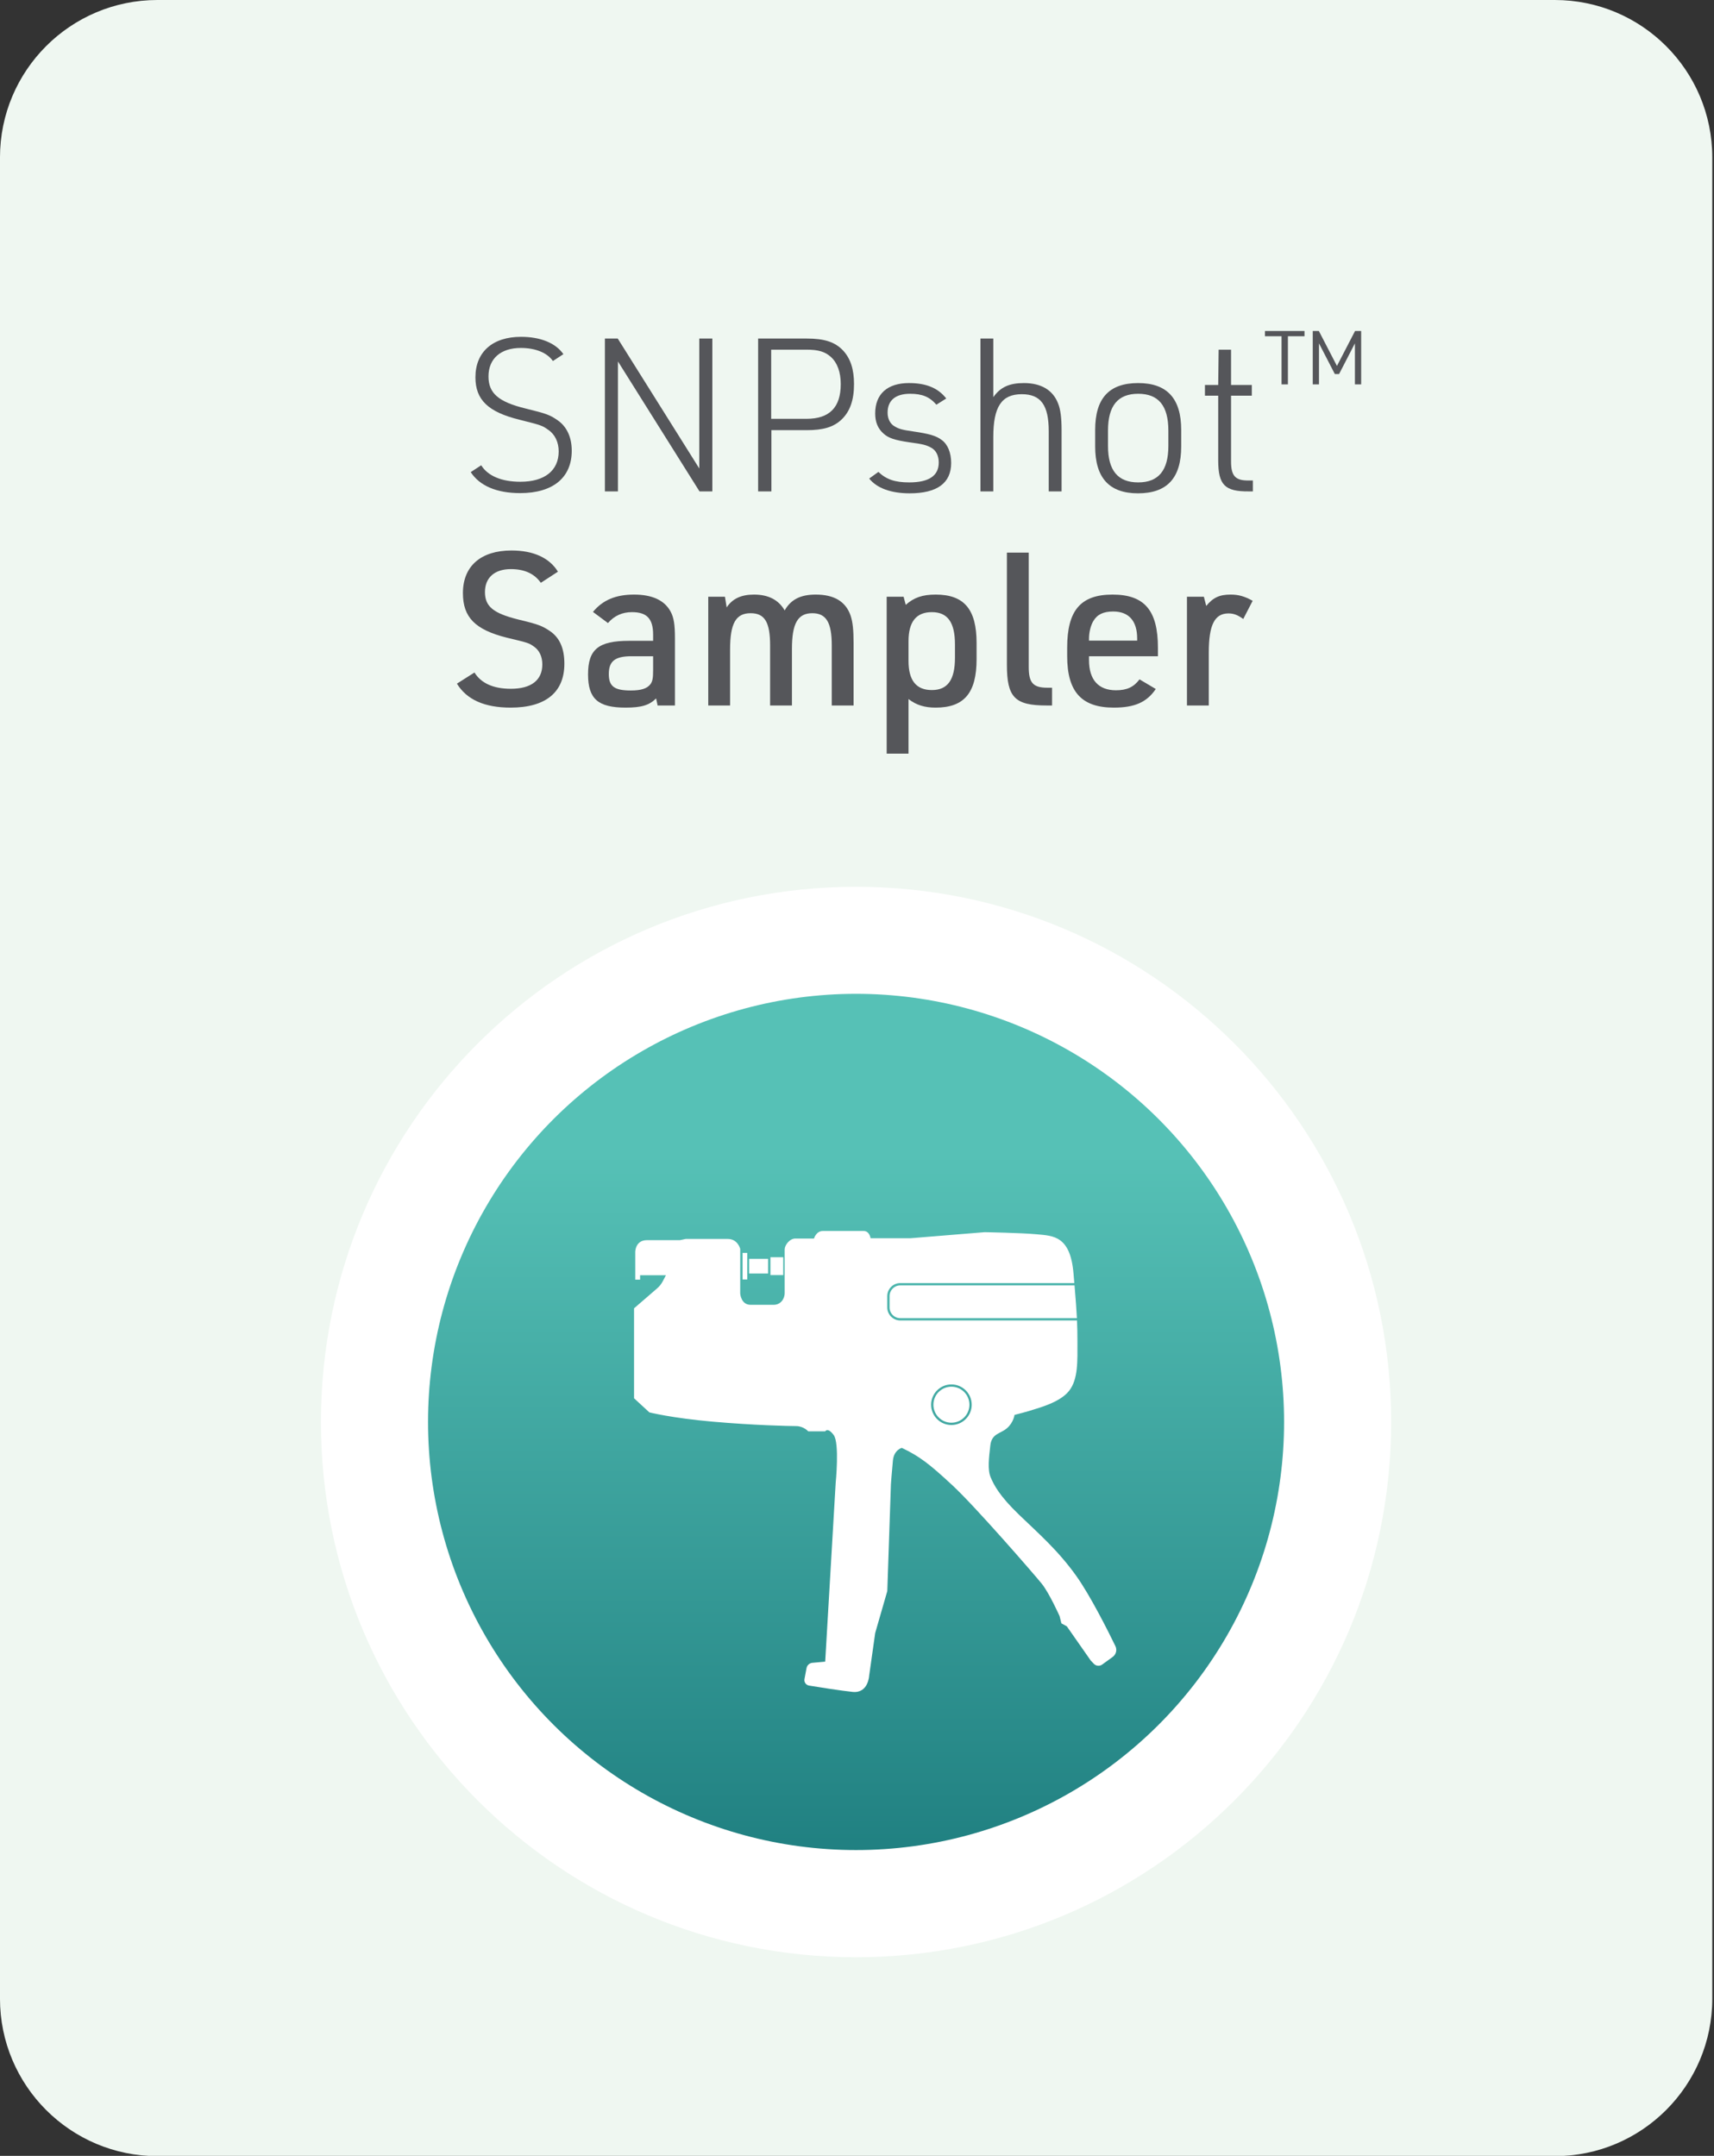<?xml version="1.0" encoding="UTF-8" standalone="no"?>
<!DOCTYPE svg PUBLIC "-//W3C//DTD SVG 1.1//EN" "http://www.w3.org/Graphics/SVG/1.1/DTD/svg11.dtd">
<svg width="100%" height="100%" viewBox="0 0 598 752" version="1.1" xmlns="http://www.w3.org/2000/svg" xmlns:xlink="http://www.w3.org/1999/xlink" xml:space="preserve" xmlns:serif="http://www.serif.com/" style="fill-rule:evenodd;clip-rule:evenodd;stroke-linejoin:round;stroke-miterlimit:2;">
    <rect x="0" y="0" width="598" height="752" fill="#333333" stroke="none"/>
    <g transform="matrix(1,0,0,1,-1285.33,-1226.67)">
        <g transform="matrix(2.667,0,0,2.667,1340.27,1226.67)">
            <path d="M0,282L182.796,282C194.174,282 203.398,272.776 203.398,261.398L203.398,20.602C203.398,9.224 194.174,0 182.796,0L0,0C-11.378,0 -20.602,9.224 -20.602,20.602L-20.602,261.398C-20.602,272.776 -11.378,282 0,282" style="fill:rgb(239,247,241);fill-rule:nonzero;"/>
        </g>
        <g transform="matrix(2.667,0,0,2.667,1584,1536)">
            <path d="M0,140C38.66,140 70,108.661 70,70C70,31.339 38.66,0 0,0C-38.66,0 -70,31.339 -70,70C-70,108.661 -38.66,140 0,140" style="fill:white;fill-rule:nonzero;"/>
        </g>
        <g transform="matrix(0,298.667,298.667,0,1584,1573.33)">
            <ellipse cx="0.5" cy="0" rx="0.5" ry="0.5" style="fill:url(#_Linear1);"/>
        </g>
        <g transform="matrix(2.667,0,0,2.667,1595.69,1678.77)">
            <path d="M0,1.486L0,0C0,-0.774 0.629,-1.403 1.403,-1.403L24.198,-1.403C24.356,0.495 24.453,1.779 24.509,2.889L1.403,2.889C0.629,2.889 0,2.26 0,1.486" style="fill:white;fill-rule:nonzero;"/>
        </g>
        <g transform="matrix(2.667,0,0,2.667,0,-12133.5)">
            <rect x="582.725" y="5173.87" width="1.675" height="2.334" style="fill:white;"/>
        </g>
        <g transform="matrix(2.667,0,0,2.667,0,-12133.5)">
            <rect x="579.937" y="5174.08" width="2.485" height="1.922" style="fill:white;"/>
        </g>
        <g transform="matrix(2.667,0,0,2.667,0,-12133.5)">
            <rect x="579.083" y="5173.3" width="0.609" height="3.479" style="fill:white;"/>
        </g>
        <g transform="matrix(-2.667,0,0,2.667,1617.27,1722.94)">
            <path d="M0,-4.714C-1.3,-4.714 -2.357,-3.657 -2.357,-2.357C-2.357,-1.057 -1.3,0 0,0C1.3,0 2.357,-1.057 2.357,-2.357C2.357,-3.657 1.3,-4.714 0,-4.714" style="fill:white;fill-rule:nonzero;"/>
        </g>
        <g transform="matrix(2.667,0,0,2.667,1610.19,1756.79)">
            <path d="M0,-15.048C0,-16.512 1.19,-17.702 2.654,-17.702C4.118,-17.702 5.309,-16.512 5.309,-15.048C5.309,-13.584 4.118,-12.394 2.654,-12.394C1.19,-12.394 0,-13.584 0,-15.048M-38.862,-27.656L-38.862,-15.892L-36.858,-14.046C-36.858,-14.046 -33.956,-13.307 -28.576,-12.832C-23.195,-12.358 -18.627,-12.254 -17.656,-12.252C-16.685,-12.25 -16.073,-11.566 -16.073,-11.566L-13.857,-11.566C-13.857,-11.566 -13.541,-12.147 -12.75,-11.091C-11.958,-10.036 -12.486,-4.814 -12.486,-4.814L-13.857,18.556L-15.537,18.708C-15.917,18.743 -16.227,19.025 -16.298,19.4L-16.567,20.829C-16.644,21.232 -16.374,21.619 -15.969,21.685C-14.632,21.904 -11.805,22.355 -10.27,22.512C-8.213,22.723 -8.107,20.402 -8.107,20.402L-7.316,14.81L-5.733,9.324L-5.259,-4.655C-5.259,-4.655 -5.133,-6.388 -4.995,-7.768C-4.857,-9.149 -3.834,-9.403 -3.834,-9.403C-1.533,-8.313 -0.216,-7.3 2.799,-4.497C5.815,-1.695 13.482,7.135 14.471,8.361C15.46,9.588 16.805,12.595 16.805,12.595L17.042,13.544L17.755,13.94L20.88,18.41L21.291,18.838C21.577,19.138 22.041,19.179 22.376,18.936L23.75,17.94C24.198,17.616 24.348,17.017 24.106,16.52C23.172,14.598 20.835,9.928 18.981,7.332C16.607,4.009 14.097,1.833 11.503,-0.66C8.911,-3.152 8.202,-4.576 7.785,-5.566C7.367,-6.555 7.562,-8.129 7.745,-9.72C7.928,-11.311 9.051,-11.223 9.921,-11.975C10.792,-12.727 10.91,-13.716 10.91,-13.716C10.91,-13.716 12.77,-14.191 13.324,-14.389C13.877,-14.587 16.805,-15.298 18.032,-16.841C19.258,-18.384 19.14,-20.758 19.14,-23.33C19.14,-24.327 19.125,-25.15 19.083,-26.07L-4.037,-26.07C-4.974,-26.07 -5.737,-26.833 -5.737,-27.77L-5.737,-29.256C-5.737,-30.194 -4.974,-30.957 -4.037,-30.957L18.733,-30.957C18.7,-31.355 18.664,-31.778 18.625,-32.232C18.206,-37.148 15.975,-37.138 13.838,-37.336C11.702,-37.534 6.993,-37.613 6.993,-37.613L-2.7,-36.822L-7.923,-36.822C-7.923,-36.822 -8.042,-37.771 -8.833,-37.771L-14.165,-37.771C-15.044,-37.771 -15.321,-36.782 -15.321,-36.782L-17.774,-36.782C-18.511,-36.782 -19.159,-35.912 -19.159,-35.358L-19.159,-29.661C-19.159,-28.83 -19.734,-28.117 -20.583,-28.117L-23.63,-28.117C-24.873,-28.117 -24.975,-29.582 -24.975,-29.582L-24.975,-35.437C-24.975,-35.437 -25.292,-36.73 -26.597,-36.73L-32.11,-36.73L-32.849,-36.571L-37.174,-36.571C-38.704,-36.571 -38.704,-35.042 -38.704,-35.042L-38.704,-31.402L-38.071,-31.402L-38.071,-31.982L-34.695,-31.982L-35.097,-31.209C-35.284,-30.848 -35.539,-30.527 -35.846,-30.261L-38.862,-27.656Z" style="fill:white;fill-rule:nonzero;"/>
        </g>
        <g transform="matrix(2.667,0,0,2.667,0,0)">
            <g transform="matrix(28,0,0,28,541.949,524.213)">
                <path d="M0.056,-0.09C0.098,-0.026 0.177,0.008 0.287,0.008C0.44,0.008 0.528,-0.064 0.528,-0.19C0.528,-0.253 0.505,-0.303 0.461,-0.333C0.426,-0.357 0.411,-0.363 0.313,-0.387C0.185,-0.418 0.139,-0.459 0.139,-0.537C0.139,-0.62 0.196,-0.67 0.29,-0.67C0.358,-0.67 0.413,-0.648 0.44,-0.609L0.489,-0.641C0.453,-0.693 0.382,-0.722 0.291,-0.722C0.158,-0.722 0.078,-0.651 0.078,-0.533C0.078,-0.428 0.137,-0.371 0.283,-0.335C0.386,-0.309 0.39,-0.308 0.419,-0.287C0.45,-0.266 0.467,-0.229 0.467,-0.187C0.467,-0.097 0.401,-0.045 0.288,-0.045C0.201,-0.045 0.136,-0.072 0.105,-0.122L0.056,-0.09Z" style="fill:rgb(85,86,90);fill-rule:nonzero;"/>
            </g>
            <g transform="matrix(28,0,0,28,557.962,524.213)">
                <path d="M0.111,0L0.172,0L0.172,-0.607L0.553,0L0.613,0L0.613,-0.714L0.552,-0.714L0.552,-0.107L0.171,-0.714L0.111,-0.714L0.111,0Z" style="fill:rgb(85,86,90);fill-rule:nonzero;"/>
            </g>
            <g transform="matrix(28,0,0,28,577.979,524.213)">
                <path d="M0.174,-0.286L0.338,-0.286C0.416,-0.286 0.463,-0.3 0.5,-0.334C0.541,-0.372 0.56,-0.426 0.56,-0.501C0.56,-0.57 0.544,-0.62 0.509,-0.658C0.471,-0.698 0.422,-0.714 0.338,-0.714L0.112,-0.714L0.112,0L0.174,0L0.174,-0.286ZM0.173,-0.339L0.173,-0.662L0.338,-0.662C0.393,-0.662 0.424,-0.653 0.452,-0.628C0.482,-0.601 0.498,-0.557 0.498,-0.501C0.498,-0.392 0.445,-0.339 0.338,-0.339L0.173,-0.339Z" style="fill:rgb(85,86,90);fill-rule:nonzero;"/>
            </g>
            <g transform="matrix(28,0,0,28,594.748,524.213)">
                <path d="M0.032,-0.06C0.068,-0.015 0.134,0.009 0.221,0.009C0.35,0.009 0.415,-0.039 0.415,-0.133C0.415,-0.18 0.399,-0.22 0.371,-0.24C0.345,-0.26 0.313,-0.269 0.238,-0.28C0.188,-0.287 0.17,-0.292 0.152,-0.303C0.13,-0.315 0.118,-0.339 0.118,-0.368C0.118,-0.425 0.155,-0.456 0.223,-0.456C0.279,-0.456 0.314,-0.442 0.346,-0.405L0.392,-0.434C0.354,-0.483 0.298,-0.506 0.218,-0.506C0.117,-0.506 0.06,-0.455 0.06,-0.364C0.06,-0.323 0.073,-0.293 0.099,-0.27C0.122,-0.249 0.152,-0.239 0.222,-0.229C0.281,-0.221 0.298,-0.217 0.32,-0.205C0.344,-0.193 0.357,-0.167 0.357,-0.135C0.357,-0.073 0.311,-0.042 0.219,-0.042C0.152,-0.042 0.112,-0.056 0.075,-0.091L0.032,-0.06Z" style="fill:rgb(85,86,90);fill-rule:nonzero;"/>
            </g>
            <g transform="matrix(28,0,0,28,607.54,524.213)">
                <path d="M0.095,0L0.155,0L0.155,-0.254C0.155,-0.396 0.194,-0.454 0.288,-0.454C0.377,-0.454 0.414,-0.403 0.414,-0.281L0.414,0L0.474,0L0.474,-0.286C0.474,-0.343 0.469,-0.383 0.458,-0.41C0.434,-0.473 0.379,-0.506 0.298,-0.506C0.23,-0.506 0.188,-0.487 0.155,-0.44L0.155,-0.714L0.095,-0.714L0.095,0Z" style="fill:rgb(85,86,90);fill-rule:nonzero;"/>
            </g>
            <g transform="matrix(28,0,0,28,623.049,524.213)">
                <path d="M0.077,-0.21C0.077,-0.063 0.143,0.009 0.277,0.009C0.413,0.009 0.479,-0.062 0.479,-0.21L0.479,-0.287C0.479,-0.434 0.413,-0.506 0.278,-0.506C0.142,-0.506 0.077,-0.435 0.077,-0.287L0.077,-0.21ZM0.419,-0.212C0.419,-0.098 0.373,-0.042 0.278,-0.042C0.183,-0.042 0.137,-0.098 0.137,-0.212L0.137,-0.284C0.137,-0.4 0.183,-0.456 0.278,-0.456C0.373,-0.456 0.419,-0.4 0.419,-0.284L0.419,-0.212Z" style="fill:rgb(85,86,90);fill-rule:nonzero;"/>
            </g>
            <g transform="matrix(28,0,0,28,638.166,524.213)">
                <path d="M0.112,-0.447L0.112,-0.145C0.112,-0.03 0.143,0.001 0.255,0L0.274,0L0.274,-0.051L0.255,-0.051C0.192,-0.05 0.172,-0.072 0.172,-0.14L0.172,-0.447L0.269,-0.447L0.269,-0.497L0.172,-0.497L0.172,-0.662L0.114,-0.662L0.112,-0.497L0.05,-0.497L0.05,-0.447L0.112,-0.447Z" style="fill:rgb(85,86,90);fill-rule:nonzero;"/>
            </g>
            <g transform="matrix(16.324,0,0,16.324,647.123,514.889)">
                <path d="M0.151,-0.286L0.202,-0.286L0.202,-0.672L0.335,-0.672L0.335,-0.714L0.018,-0.714L0.018,-0.672L0.151,-0.672L0.151,-0.286ZM0.401,-0.286L0.451,-0.286L0.451,-0.615L0.578,-0.369L0.612,-0.369L0.739,-0.615L0.739,-0.286L0.789,-0.286L0.789,-0.714L0.74,-0.714L0.595,-0.434L0.45,-0.714L0.401,-0.714L0.401,-0.286Z" style="fill:rgb(85,86,90);fill-rule:nonzero;"/>
            </g>
            <g transform="matrix(28,0,0,28,540.76,552.213)">
                <path d="M0.034,-0.102C0.08,-0.027 0.163,0.01 0.285,0.01C0.449,0.01 0.536,-0.062 0.536,-0.195C0.536,-0.267 0.514,-0.317 0.468,-0.348C0.432,-0.372 0.415,-0.379 0.319,-0.402C0.203,-0.431 0.165,-0.463 0.165,-0.53C0.165,-0.597 0.21,-0.637 0.286,-0.637C0.349,-0.637 0.396,-0.616 0.426,-0.573L0.506,-0.625C0.466,-0.69 0.391,-0.724 0.289,-0.724C0.146,-0.724 0.062,-0.651 0.062,-0.525C0.062,-0.412 0.119,-0.354 0.266,-0.317C0.37,-0.292 0.37,-0.292 0.394,-0.275C0.419,-0.258 0.433,-0.228 0.433,-0.192C0.433,-0.118 0.381,-0.078 0.286,-0.078C0.204,-0.078 0.147,-0.104 0.116,-0.154L0.034,-0.102Z" style="fill:rgb(85,86,90);fill-rule:nonzero;"/>
            </g>
            <g transform="matrix(28,0,0,28,557.606,552.213)">
                <path d="M0.349,-0.302L0.237,-0.302C0.093,-0.302 0.045,-0.262 0.045,-0.145C0.045,-0.031 0.092,0.01 0.22,0.01C0.294,0.01 0.331,-0.001 0.363,-0.033L0.37,0L0.451,0L0.451,-0.314C0.451,-0.377 0.446,-0.41 0.431,-0.438C0.403,-0.491 0.345,-0.518 0.26,-0.518C0.174,-0.518 0.113,-0.492 0.068,-0.437L0.138,-0.385C0.167,-0.419 0.205,-0.436 0.25,-0.436C0.32,-0.436 0.349,-0.405 0.349,-0.331L0.349,-0.302ZM0.349,-0.23L0.349,-0.164C0.349,-0.127 0.346,-0.113 0.337,-0.1C0.321,-0.079 0.293,-0.07 0.245,-0.07C0.168,-0.07 0.142,-0.089 0.142,-0.147C0.142,-0.207 0.171,-0.23 0.248,-0.23L0.349,-0.23Z" style="fill:rgb(85,86,90);fill-rule:nonzero;"/>
            </g>
            <g transform="matrix(28,0,0,28,572.323,552.213)">
                <path d="M0.081,0L0.183,0L0.183,-0.261C0.183,-0.384 0.21,-0.431 0.279,-0.431C0.345,-0.431 0.37,-0.389 0.37,-0.28L0.37,0L0.472,0L0.472,-0.264C0.472,-0.383 0.499,-0.431 0.567,-0.431C0.632,-0.431 0.658,-0.388 0.658,-0.281L0.658,0L0.76,0L0.76,-0.291C0.76,-0.353 0.756,-0.39 0.746,-0.42C0.723,-0.486 0.669,-0.518 0.583,-0.518C0.512,-0.518 0.467,-0.495 0.438,-0.444C0.41,-0.493 0.362,-0.518 0.295,-0.518C0.235,-0.518 0.194,-0.499 0.167,-0.458L0.159,-0.508L0.081,-0.508L0.081,0Z" style="fill:rgb(85,86,90);fill-rule:nonzero;"/>
            </g>
            <g transform="matrix(28,0,0,28,595.637,552.213)">
                <path d="M0.082,0.225L0.184,0.225L0.184,-0.03C0.22,-0.002 0.259,0.01 0.311,0.01C0.444,0.01 0.502,-0.059 0.502,-0.216L0.502,-0.292C0.502,-0.449 0.444,-0.518 0.311,-0.518C0.249,-0.518 0.209,-0.504 0.171,-0.47L0.161,-0.508L0.082,-0.508L0.082,0.225ZM0.401,-0.223C0.401,-0.12 0.367,-0.072 0.293,-0.072C0.22,-0.072 0.184,-0.117 0.184,-0.208L0.184,-0.3C0.184,-0.391 0.22,-0.436 0.293,-0.436C0.367,-0.436 0.401,-0.388 0.401,-0.285L0.401,-0.223Z" style="fill:rgb(85,86,90);fill-rule:nonzero;"/>
            </g>
            <g transform="matrix(28,0,0,28,611.419,552.213)">
                <path d="M0.08,-0.714L0.08,-0.19C0.08,-0.038 0.117,0 0.265,0L0.291,0L0.291,-0.083L0.269,-0.083C0.202,-0.083 0.182,-0.106 0.182,-0.18L0.182,-0.714L0.08,-0.714Z" style="fill:rgb(85,86,90);fill-rule:nonzero;"/>
            </g>
            <g transform="matrix(28,0,0,28,619.724,552.213)">
                <path d="M0.167,-0.23L0.489,-0.23L0.489,-0.27C0.489,-0.444 0.426,-0.518 0.277,-0.518C0.128,-0.518 0.065,-0.444 0.065,-0.27L0.065,-0.231C0.065,-0.064 0.132,0.01 0.283,0.01C0.38,0.01 0.437,-0.015 0.479,-0.077L0.403,-0.122C0.376,-0.086 0.344,-0.071 0.293,-0.071C0.211,-0.071 0.167,-0.12 0.167,-0.212L0.167,-0.23ZM0.167,-0.303L0.167,-0.312C0.167,-0.342 0.175,-0.374 0.187,-0.394C0.205,-0.425 0.234,-0.439 0.28,-0.439C0.353,-0.439 0.392,-0.395 0.392,-0.313L0.392,-0.303L0.167,-0.303Z" style="fill:rgb(85,86,90);fill-rule:nonzero;"/>
            </g>
            <g transform="matrix(28,0,0,28,634.946,552.213)">
                <path d="M0.081,0L0.183,0L0.183,-0.247C0.183,-0.376 0.21,-0.43 0.275,-0.43C0.299,-0.43 0.318,-0.423 0.344,-0.404L0.388,-0.489C0.35,-0.51 0.322,-0.518 0.285,-0.518C0.233,-0.518 0.203,-0.504 0.171,-0.465L0.16,-0.508L0.081,-0.508L0.081,0Z" style="fill:rgb(85,86,90);fill-rule:nonzero;"/>
            </g>
        </g>
    </g>
    <defs>
        <linearGradient id="_Linear1" x1="0" y1="0" x2="1" y2="0" gradientUnits="userSpaceOnUse" gradientTransform="matrix(-1,0,0,1,1,1.77636e-15)"><stop offset="0" style="stop-color:rgb(32,128,129);stop-opacity:1"/><stop offset="0" style="stop-color:rgb(32,128,129);stop-opacity:1"/><stop offset="0.81" style="stop-color:rgb(86,193,182);stop-opacity:1"/><stop offset="1" style="stop-color:rgb(86,193,182);stop-opacity:1"/></linearGradient>
    </defs>
</svg>
